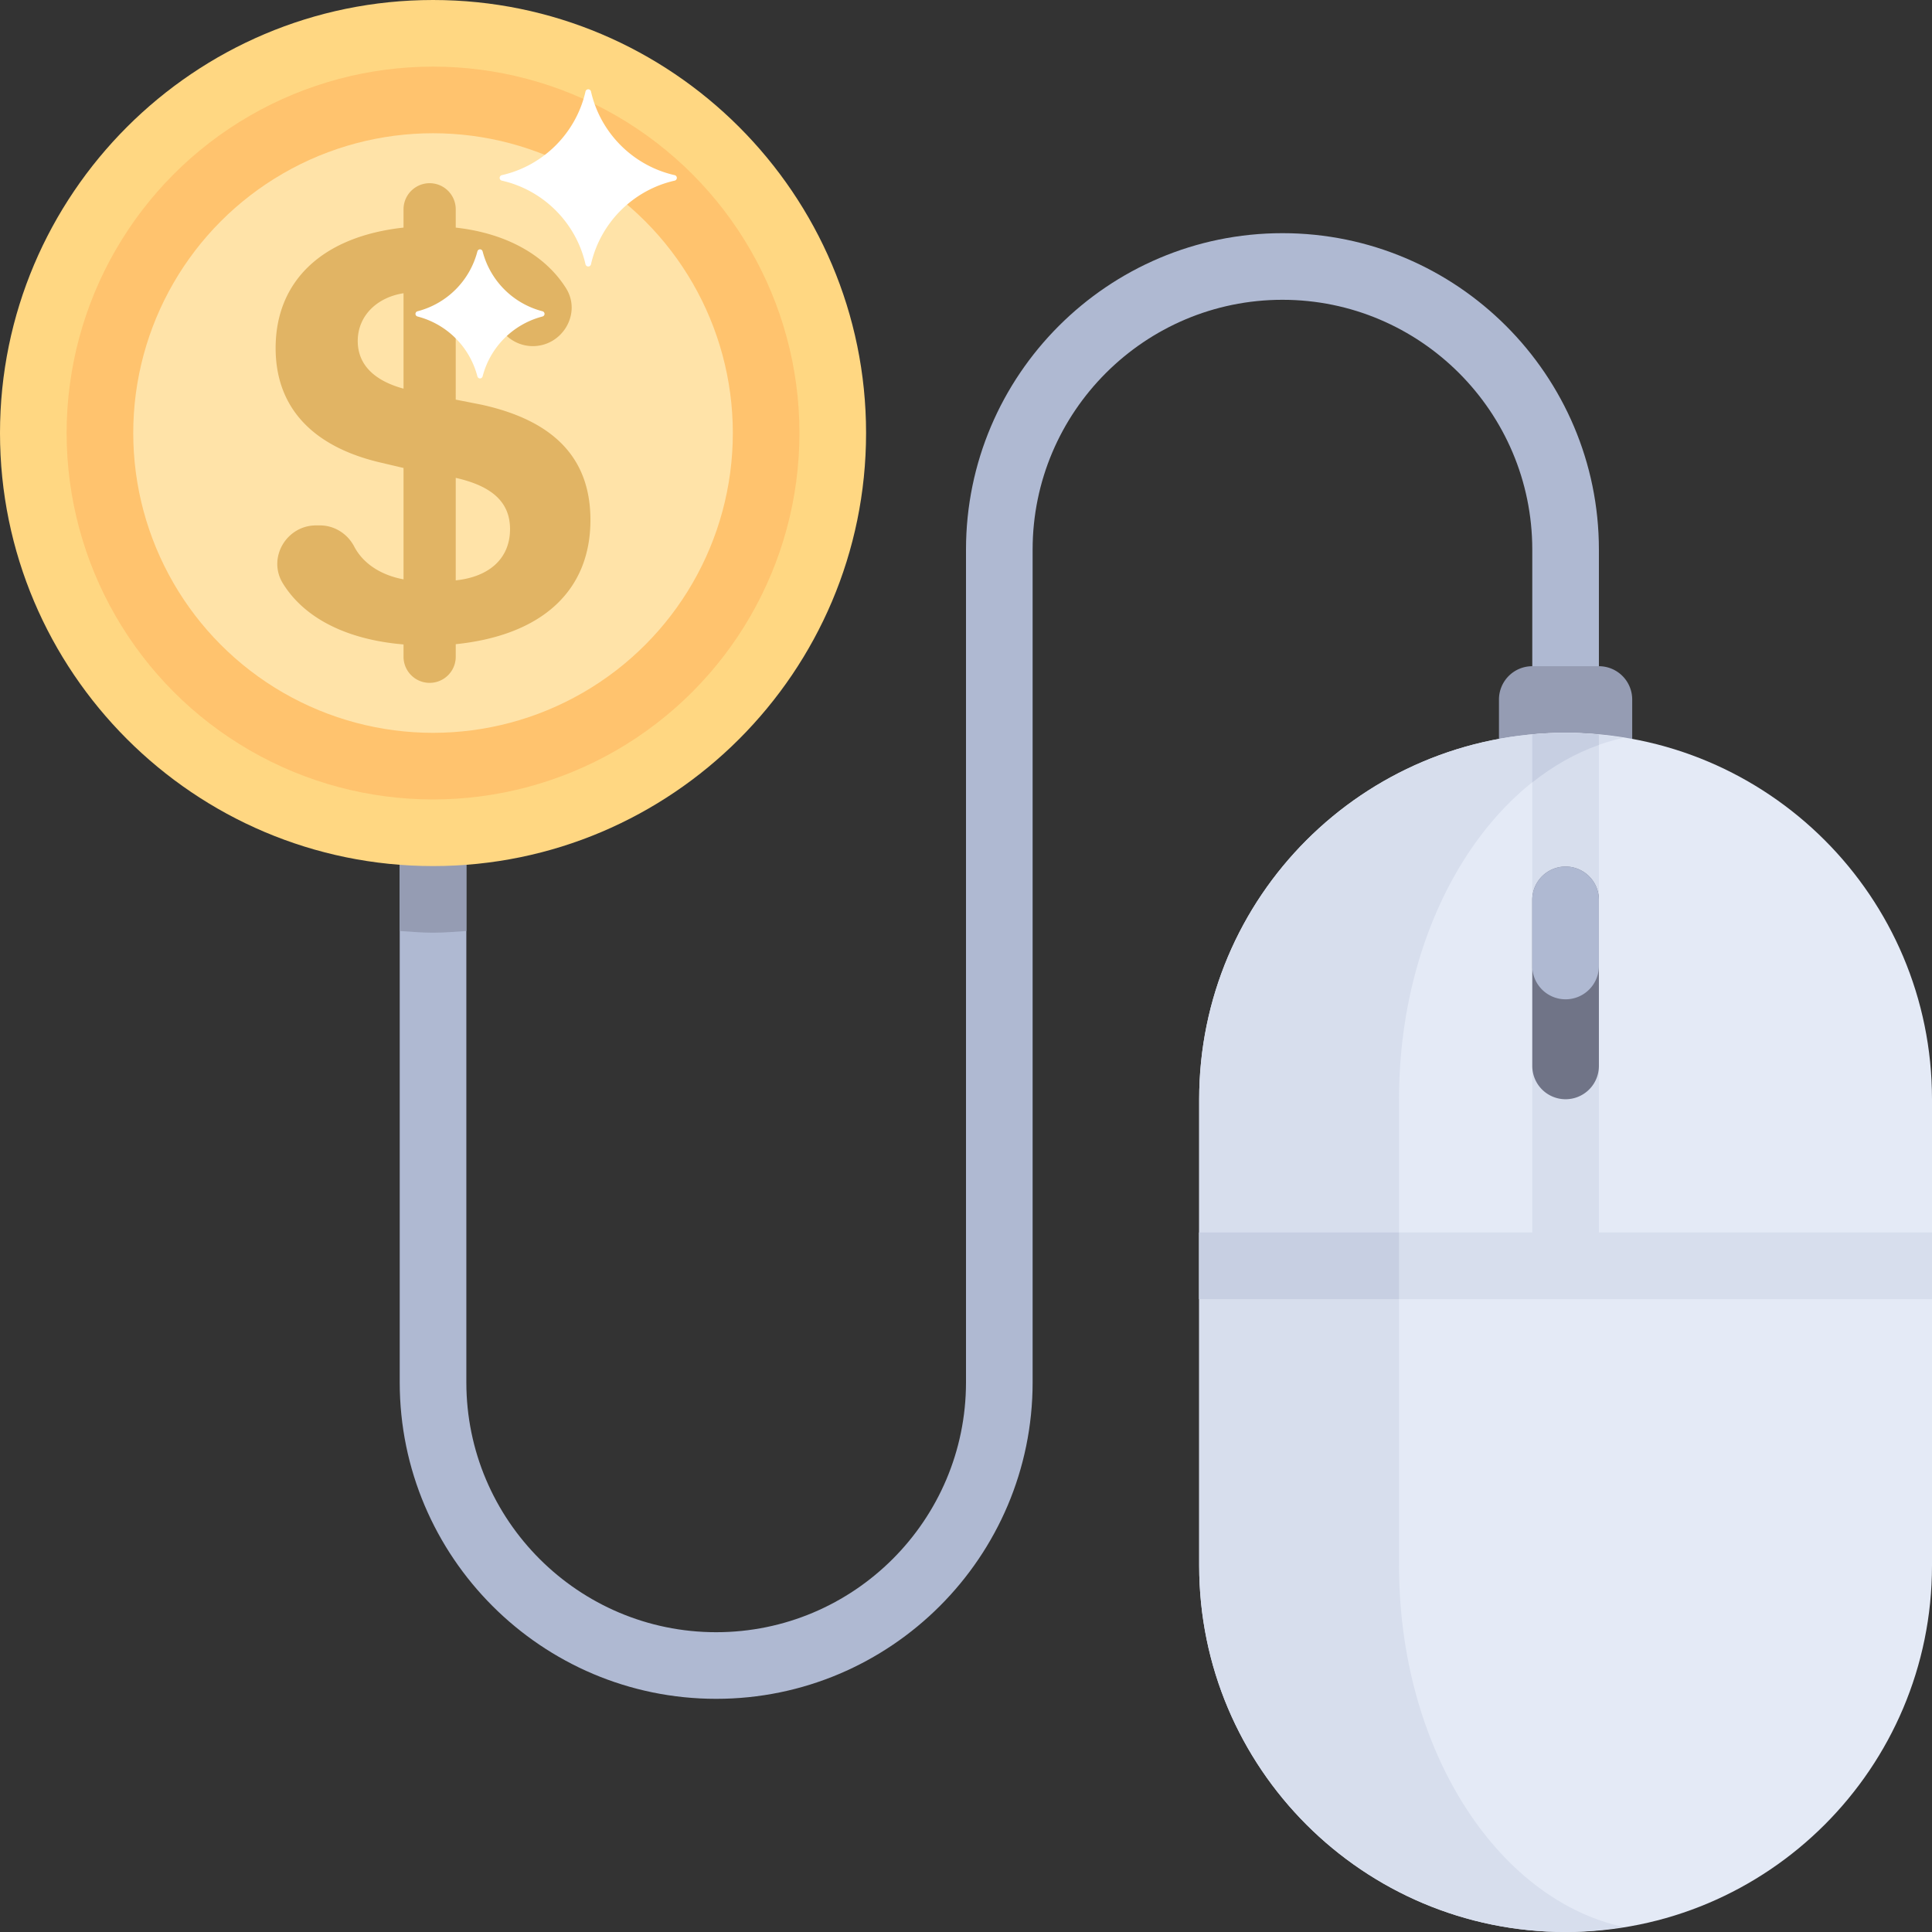 <svg xmlns="http://www.w3.org/2000/svg" viewBox="0 0 512 512" xml:space="preserve"><rect x="0" y="0" width="512" height="512" fill="#333333" stroke="none"/><path style="fill:#afb9d2" d="M189.793 450.207c-46.241 0-83.862-37.621-83.862-83.862V220.69h17.655v145.655c0 36.509 29.698 66.207 66.207 66.207S256 402.854 256 366.345v-220.69c0-46.241 37.621-83.862 83.862-83.862s83.862 37.621 83.862 83.862v57.379h-17.655v-57.379c0-36.509-29.698-66.207-66.207-66.207s-66.207 29.698-66.207 66.207v220.69c0 46.241-37.621 83.862-83.862 83.862z"></path><path style="fill:#959cb3" d="M105.931 246.726c2.931.194 5.848.447 8.828.447s5.897-.253 8.828-.447V220.69h-17.655v26.036z"></path><path style="fill:#ffd782" d="M114.759 229.517C51.478 229.517 0 178.035 0 114.759 0 51.478 51.478 0 114.759 0s114.759 51.478 114.759 114.759c-.001 63.276-51.479 114.758-114.759 114.758z"></path><circle style="fill:#ffc36e" cx="114.759" cy="114.759" r="97.103"></circle><circle style="fill:#ffe3a8" cx="114.759" cy="114.759" r="79.448"></circle><path style="fill:#e1b464" d="M156.472 137.807c0-16.339-9.638-26.354-28.914-30.57l-6.785-1.332V77.822c5.18 1.085 9.267 4.154 11.307 8.246a10.186 10.186 0 0 0 9.116 5.658c7.882 0 12.995-8.689 8.799-15.361-5.479-8.71-15.745-14.55-29.22-16.046v-4.851a6.918 6.918 0 0 0-13.836 0v4.849C85.554 62.645 73.044 74.35 73.044 92.253c0 15.661 9.714 26.127 27.86 30.344l6.036 1.423v29.514c-6.112-1.137-10.762-4.269-13.056-8.669-1.783-3.42-5.247-5.628-9.102-5.628h-1.017c-7.887 0-12.941 8.662-8.797 15.373 5.645 9.141 16.787 14.901 31.972 16.175v3.262a6.918 6.918 0 0 0 13.836 0v-3.332c22.831-2.351 35.696-14.135 35.696-32.908zM94.805 90.371c0-6.572 4.964-11.544 12.135-12.661v25.286c-7.925-2.16-12.135-6.485-12.135-12.625zm25.969 63.433V126.64c9.804 2.207 14.39 6.573 14.39 13.577 0 7.63-5.308 12.633-14.39 13.587z"></path><path style="fill:#fff" d="M178.749 46.408c-10.977-2.503-19.619-11.145-22.122-22.122a.746.746 0 0 0-1.471 0c-2.503 10.977-11.144 19.619-22.122 22.122a.746.746 0 0 0 0 1.471c10.977 2.503 19.619 11.144 22.122 22.122a.746.746 0 0 0 1.471 0c2.503-10.978 11.144-19.619 22.122-22.122a.746.746 0 0 0 0-1.471zM143.727 82.479a22.107 22.107 0 0 1-15.816-15.817c-.201-.777-1.206-.777-1.407 0a22.11 22.11 0 0 1-15.816 15.817c-.777.201-.777 1.206 0 1.407a22.107 22.107 0 0 1 15.816 15.816c.201.777 1.206.777 1.407 0a22.107 22.107 0 0 1 15.816-15.816c.776-.2.776-1.205 0-1.407z"></path><path style="fill:#959cb3" d="M423.724 176.552h-17.655a8.829 8.829 0 0 0-8.828 8.828v17.655h35.31V185.38a8.827 8.827 0 0 0-8.827-8.828z"></path><path style="fill:#e4eaf6" d="M414.897 512c-53.629 0-97.103-43.475-97.103-97.103V291.31c0-53.629 43.475-97.103 97.103-97.103 53.629 0 97.103 43.475 97.103 97.103v123.586C512 468.525 468.525 512 414.897 512z"></path><path style="fill:#d7deed" d="M423.724 326.621V194.653c-2.912-.263-5.847-.446-8.828-.446s-5.916.183-8.828.446v131.968h-88.276v17.655H512v-17.655h-88.276z"></path><path style="fill:#d7deed" d="M370.759 414.897V291.31c0-48.398 25.78-88.41 59.47-95.777-5.007-.797-10.102-1.326-15.332-1.326-53.629 0-97.103 43.475-97.103 97.103v123.586c0 53.629 43.475 97.103 97.103 97.103 5.23 0 10.325-.53 15.332-1.326-33.691-7.366-59.47-47.378-59.47-95.776z"></path><path style="fill:#707487" d="M414.897 291.31a8.829 8.829 0 0 1-8.828-8.828v-44.138a8.829 8.829 0 0 1 17.656 0v44.138a8.829 8.829 0 0 1-8.828 8.828z"></path><path style="fill:#afb9d2" d="M414.897 264.828a8.829 8.829 0 0 1-8.828-8.828v-17.655a8.829 8.829 0 0 1 17.656 0V256a8.83 8.83 0 0 1-8.828 8.828z"></path><g><path style="fill:#c7cfe2" d="M317.793 326.621h52.966v17.655h-52.966zM406.069 207.36c5.469-4.345 11.388-7.732 17.655-9.951v-2.701c-.243-.025-.481-.07-.725-.092-2.676-.23-5.367-.409-8.103-.409-2.98 0-5.916.183-8.828.446v12.707z"></path></g></svg>